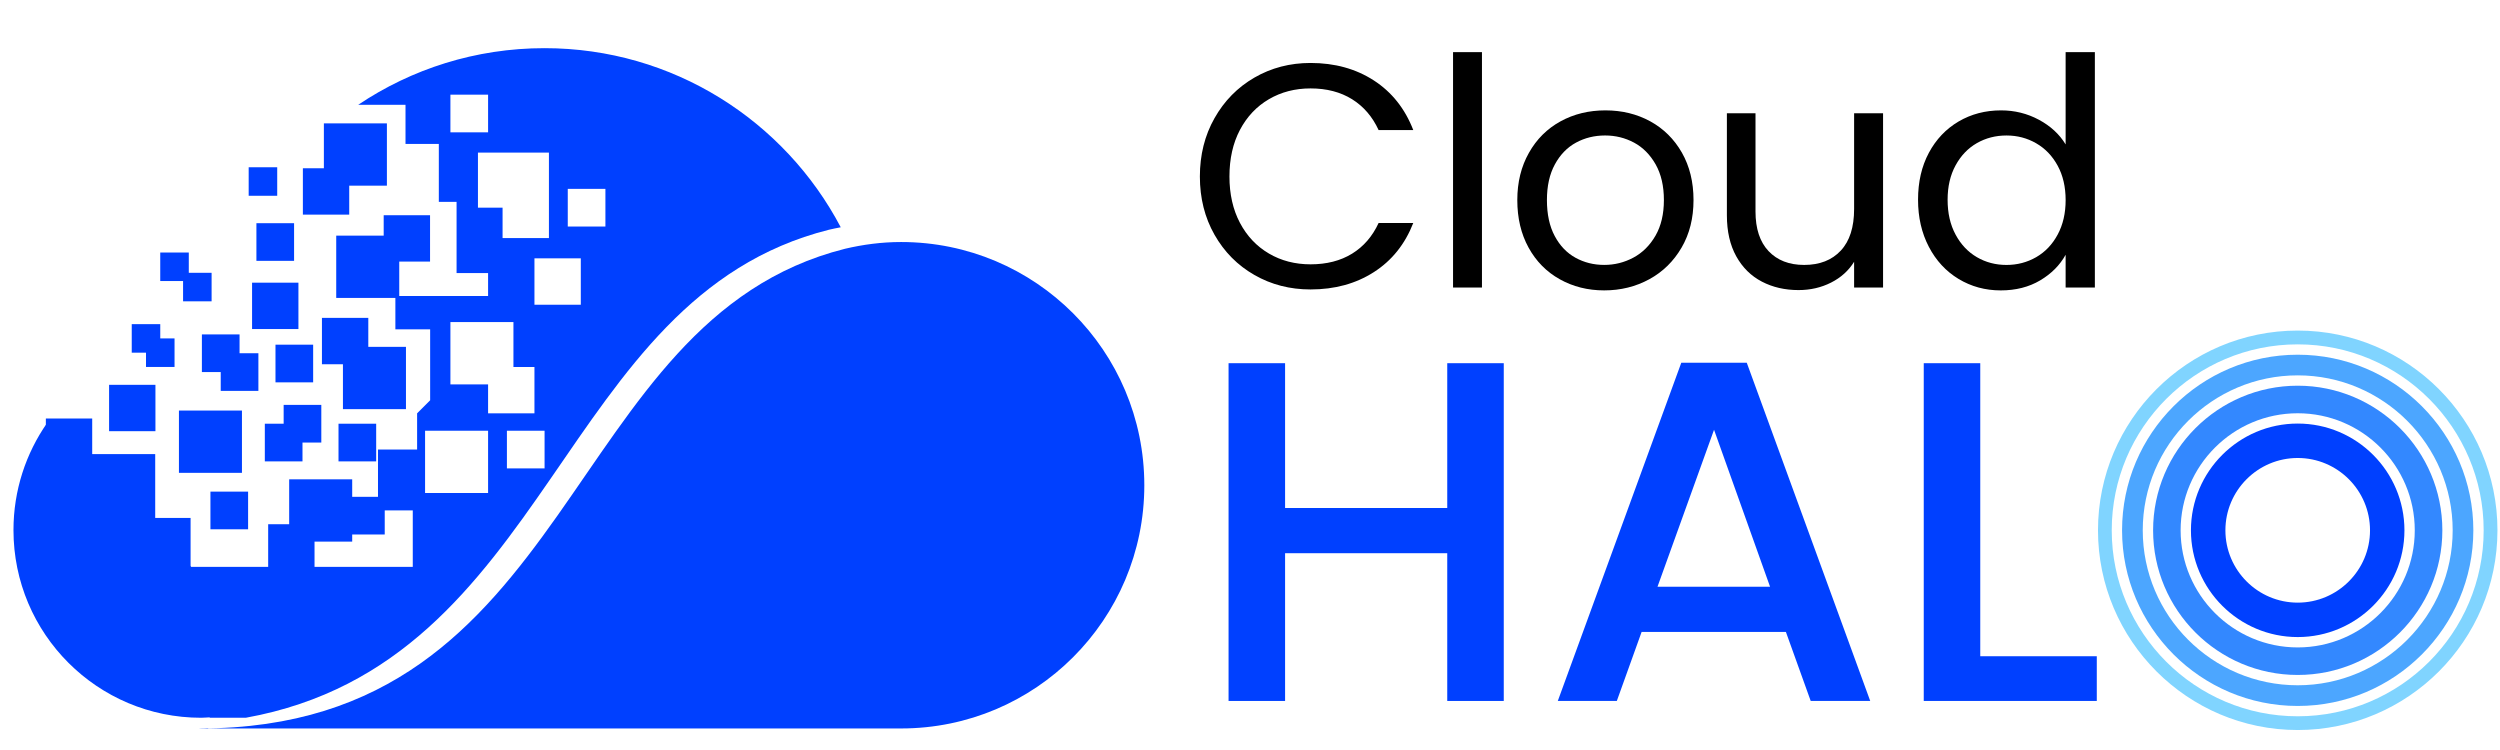 <?xml version="1.0" encoding="utf-8"?>
<!-- Generator: Adobe Illustrator 15.0.2, SVG Export Plug-In . SVG Version: 6.00 Build 0)  -->
<!DOCTYPE svg PUBLIC "-//W3C//DTD SVG 1.1//EN" "http://www.w3.org/Graphics/SVG/1.1/DTD/svg11.dtd">
<svg version="1.1" id="Layer_1" xmlns="http://www.w3.org/2000/svg" xmlns:xlink="http://www.w3.org/1999/xlink" x="0px" y="0px"
	 width="200px" height="60px" viewBox="0 0 200 60" enable-background="new 0 0 200 60" xml:space="preserve">
<g>
	<g>
		<g>
			<path fill="#3388FF" d="M183.818,53.997c-6.381,0-11.57-5.19-11.57-11.571c0-6.379,5.189-11.57,11.57-11.57
				c6.379,0,11.57,5.191,11.57,11.57C195.389,48.807,190.197,53.997,183.818,53.997z M183.818,33.061
				c-5.166,0-9.368,4.201-9.368,9.365c0,5.165,4.202,9.368,9.368,9.368c5.162,0,9.363-4.203,9.363-9.368
				C193.182,37.262,188.98,33.061,183.818,33.061z"/>
		</g>
		<g>
			<path fill="#4CA6FF" d="M183.818,56.477c-7.748,0-14.053-6.304-14.053-14.051c0-7.746,6.305-14.049,14.053-14.049
				c7.746,0,14.049,6.303,14.049,14.049C197.867,50.173,191.564,56.477,183.818,56.477z M183.818,30.029
				c-6.836,0-12.398,5.562-12.398,12.396c0,6.836,5.563,12.397,12.398,12.397c6.834,0,12.396-5.563,12.396-12.397
				C196.214,35.591,190.652,30.029,183.818,30.029z"/>
		</g>
		<g>
			<path fill="#80D4FF" d="M183.818,58.402c-8.813,0-15.979-7.166-15.979-15.978c0-8.811,7.167-15.978,15.979-15.978
				c8.809,0,15.978,7.167,15.978,15.978C199.795,51.236,192.626,58.402,183.818,58.402z M183.818,27.549
				c-8.207,0-14.879,6.674-14.879,14.877c0,8.202,6.672,14.877,14.879,14.877c8.201,0,14.875-6.675,14.875-14.877
				C198.693,34.223,192.02,27.549,183.818,27.549z"/>
		</g>
		<g>
			<path fill="#0040FF" d="M183.818,50.965c-4.711,0-8.543-3.83-8.543-8.539c0-4.707,3.832-8.541,8.543-8.541
				c4.707,0,8.537,3.834,8.537,8.541C192.355,47.135,188.525,50.965,183.818,50.965z M183.818,36.639
				c-3.191,0-5.786,2.596-5.786,5.787c0,3.19,2.595,5.785,5.786,5.785c3.188,0,5.783-2.595,5.783-5.785
				C189.602,39.234,187.005,36.639,183.818,36.639z"/>
		</g>
	</g>
	<path fill="#0040FF" d="M120.301,29.056v27.021h-4.521v-11.82h-12.973v11.82h-4.522V29.056h4.522v11.584h12.973V29.056H120.301z"/>
	<path fill="#0040FF" d="M142.872,50.555h-11.543l-1.983,5.521h-4.722l9.88-27.059h5.237l9.877,27.059h-4.761L142.872,50.555z
		 M141.604,46.938l-4.481-12.557L132.6,46.938H141.604z"/>
	<path fill="#0040FF" d="M158.421,52.499h9.322v3.577H153.9v-27.02h4.521V52.499z"/>
	<g>
		<path d="M97.161,9.453c0.78-1.383,1.844-2.465,3.192-3.245c1.348-0.781,2.846-1.171,4.49-1.171c1.937,0,3.622,0.466,5.064,1.398
			c1.442,0.935,2.493,2.258,3.155,3.97h-2.773c-0.492-1.067-1.2-1.891-2.124-2.468c-0.925-0.575-2.033-0.864-3.322-0.864
			c-1.237,0-2.35,0.289-3.331,0.864c-0.986,0.577-1.758,1.396-2.318,2.457c-0.558,1.06-0.838,2.302-0.838,3.728
			c0,1.408,0.28,2.643,0.838,3.703c0.561,1.06,1.332,1.878,2.318,2.456c0.981,0.577,2.094,0.865,3.331,0.865
			c1.289,0,2.397-0.283,3.322-0.852c0.924-0.569,1.632-1.387,2.124-2.456h2.773c-0.662,1.697-1.713,3.008-3.155,3.932
			c-1.442,0.925-3.13,1.386-5.064,1.386c-1.645,0-3.143-0.385-4.49-1.158c-1.349-0.772-2.412-1.845-3.192-3.218
			c-0.781-1.374-1.171-2.927-1.171-4.657C95.99,12.39,96.379,10.834,97.161,9.453z"/>
		<path d="M118.557,4.172v18.83h-2.313V4.172H118.557z"/>
		<path d="M124.779,22.339c-1.059-0.592-1.893-1.437-2.493-2.53c-0.603-1.094-0.902-2.362-0.902-3.804
			c0-1.425,0.31-2.685,0.931-3.78c0.615-1.095,1.461-1.933,2.528-2.518c1.069-0.586,2.267-0.877,3.589-0.877
			c1.323,0,2.52,0.292,3.59,0.877c1.066,0.585,1.91,1.42,2.53,2.505c0.617,1.086,0.929,2.35,0.929,3.792s-0.316,2.71-0.955,3.804
			c-0.635,1.093-1.496,1.938-2.58,2.53c-1.088,0.594-2.291,0.893-3.614,0.893C127.023,23.231,125.839,22.933,124.779,22.339z
			 M130.67,20.61c0.729-0.39,1.318-0.976,1.77-1.756c0.449-0.779,0.672-1.731,0.672-2.85c0-1.12-0.219-2.069-0.659-2.851
			c-0.442-0.779-1.019-1.361-1.729-1.743c-0.714-0.382-1.484-0.572-2.316-0.572c-0.848,0-1.624,0.19-2.327,0.572
			c-0.704,0.382-1.269,0.964-1.692,1.743c-0.426,0.782-0.635,1.731-0.635,2.851c0,1.136,0.206,2.096,0.622,2.875
			c0.416,0.78,0.972,1.36,1.667,1.742c0.693,0.382,1.459,0.572,2.29,0.572C129.16,21.195,129.941,21,130.67,20.61z"/>
		<path d="M150.645,9.059v13.943h-2.316v-2.061c-0.439,0.712-1.055,1.267-1.844,1.666c-0.789,0.4-1.659,0.599-2.608,0.599
			c-1.085,0-2.062-0.226-2.924-0.675c-0.866-0.449-1.55-1.125-2.05-2.022c-0.5-0.9-0.752-1.995-0.752-3.284V9.059h2.289v7.862
			c0,1.374,0.349,2.43,1.043,3.167c0.697,0.737,1.646,1.107,2.852,1.107c1.238,0,2.214-0.381,2.926-1.144
			c0.715-0.764,1.068-1.875,1.068-3.333V9.059H150.645z"/>
		<path d="M154.309,12.225c0.575-1.075,1.369-1.911,2.377-2.505c1.012-0.595,2.145-0.89,3.398-0.89c1.085,0,2.096,0.249,3.027,0.75
			c0.932,0.5,1.646,1.159,2.139,1.973v-7.38h2.339v18.83h-2.339v-2.621c-0.459,0.832-1.139,1.514-2.038,2.049
			c-0.899,0.533-1.95,0.801-3.153,0.801c-1.236,0-2.361-0.306-3.373-0.917c-1.008-0.609-1.802-1.467-2.377-2.569
			c-0.576-1.102-0.865-2.358-0.865-3.766C153.443,14.553,153.732,13.304,154.309,12.225z M164.613,13.255
			c-0.424-0.779-0.996-1.377-1.719-1.792c-0.721-0.417-1.514-0.624-2.377-0.624c-0.867,0-1.654,0.204-2.367,0.61
			c-0.713,0.409-1.281,1.003-1.705,1.782c-0.426,0.781-0.637,1.697-0.637,2.749c0,1.069,0.211,1.998,0.637,2.787
			c0.424,0.79,0.992,1.391,1.705,1.807c0.713,0.415,1.5,0.622,2.367,0.622c0.863,0,1.656-0.208,2.377-0.622
			c0.723-0.417,1.295-1.018,1.719-1.807c0.425-0.789,0.638-1.708,0.638-2.761C165.25,14.952,165.038,14.037,164.613,13.255z"/>
	</g>
</g>
<g>
	<path fill="#0040FF" d="M72.086,19.362c-1.546,0-3.044,0.2-4.487,0.54c-22.771,5.729-21.344,38.38-51.621,38.375
		c-0.231,0,0.454-0.025,0.684-0.036v0.036h55.424c10.747,0,19.459-8.711,19.459-19.457C91.545,28.074,82.833,19.362,72.086,19.362z"
		/>
	<rect x="20.513" y="17.856" fill="#0040FF" width="3.013" height="3.012"/>
	<rect x="16.151" y="26.753" fill="#0040FF" width="3.013" height="3.012"/>
	<rect x="17.658" y="28.259" fill="#0040FF" width="3.013" height="3.012"/>
	<rect x="8.727" y="30.786" fill="#0040FF" width="3.708" height="3.709"/>
	<rect x="21.454" y="41.938" fill="#0040FF" width="3.708" height="3.707"/>
	<rect x="23.134" y="38.346" fill="#0040FF" width="5.042" height="4.983"/>
	<rect x="25.755" y="25.43" fill="#0040FF" width="3.709" height="3.71"/>
	<rect x="27.435" y="27.748" fill="#0040FF" width="5.042" height="4.983"/>
	<rect x="30.695" y="17.218" fill="#0040FF" width="3.709" height="3.708"/>
	<rect x="26.898" y="18.851" fill="#0040FF" width="5.042" height="4.983"/>
	<rect x="24.23" y="13.461" fill="#0040FF" width="3.708" height="3.709"/>
	<rect x="25.91" y="9.87" fill="#0040FF" width="5.042" height="4.983"/>
	<rect x="6.965" y="36.328" fill="#0040FF" width="5.452" height="5.609"/>
	<rect x="10.205" y="41.435" fill="#0040FF" width="5.042" height="4.983"/>
	<rect x="14.315" y="32.844" fill="#0040FF" width="5.041" height="4.983"/>
	<path fill="#0040FF" d="M43.56,3.853c-5.518,0-10.644,1.671-14.905,4.532h3.786v3.129h2.665v4.635h1.42v5.698h2.521v1.833h-7.417
		v2.667h2.782v5.676l-1.043,1.043v2.898h-3.129v4.866h2.782v4.52h-17.73L3.772,33.833c-1.697,2.431-2.694,5.387-2.694,8.577
		c0,8.291,6.722,15.011,15.013,15.011c0.231,0,0.453-0.027,0.685-0.033v0.033h2.887c24.542-4.429,24.949-33.583,46.653-39.042
		c0.312-0.074,0.627-0.137,0.944-0.197C62.775,9.666,53.852,3.853,43.56,3.853z M36.033,10.587V7.573h3.014v3.014H36.033z
		 M38.236,16.613v-4.404h5.678v3.129v1.275v2.433h-3.708v-2.433H38.236z M39.047,39.441h-5.041v-4.983h5.041V39.441z M36.033,30.75
		v-4.983h5.042v3.593h1.681v3.708h-3.709V30.75H36.033z M43.566,37.472h-3.013v-3.014h3.013V37.472z M46.464,24.377h-3.708v-3.708
		h3.708V24.377z M48.433,18.12h-3.012v-3.013h3.012V18.12z"/>
	<rect x="3.668" y="33.481" fill="#0040FF" width="3.708" height="3.709"/>
	<rect x="16.835" y="39.33" fill="#0040FF" width="3.013" height="3.013"/>
	<rect x="22.692" y="32.391" fill="#0040FF" width="3.013" height="3.013"/>
	<rect x="21.186" y="33.897" fill="#0040FF" width="3.013" height="3.014"/>
	<rect x="20.166" y="22.614" fill="#0040FF" width="3.708" height="3.709"/>
	<rect x="22.039" y="27.574" fill="#0040FF" width="3.013" height="3.014"/>
	<rect x="27.765" y="39.746" fill="#0040FF" width="3.013" height="3.013"/>
	<rect x="27.081" y="33.897" fill="#0040FF" width="3.013" height="3.014"/>
	<g>
		<rect x="10.539" y="25.932" fill="#0040FF" width="2.282" height="2.282"/>
		<rect x="11.68" y="27.073" fill="#0040FF" width="2.283" height="2.283"/>
	</g>
	<g>
		<rect x="14.646" y="21.824" fill="#0040FF" width="2.282" height="2.282"/>
		<rect x="19.894" y="13.381" fill="#0040FF" width="2.283" height="2.281"/>
		<rect x="12.82" y="20.202" fill="#0040FF" width="2.283" height="2.281"/>
	</g>
</g>
</svg>
